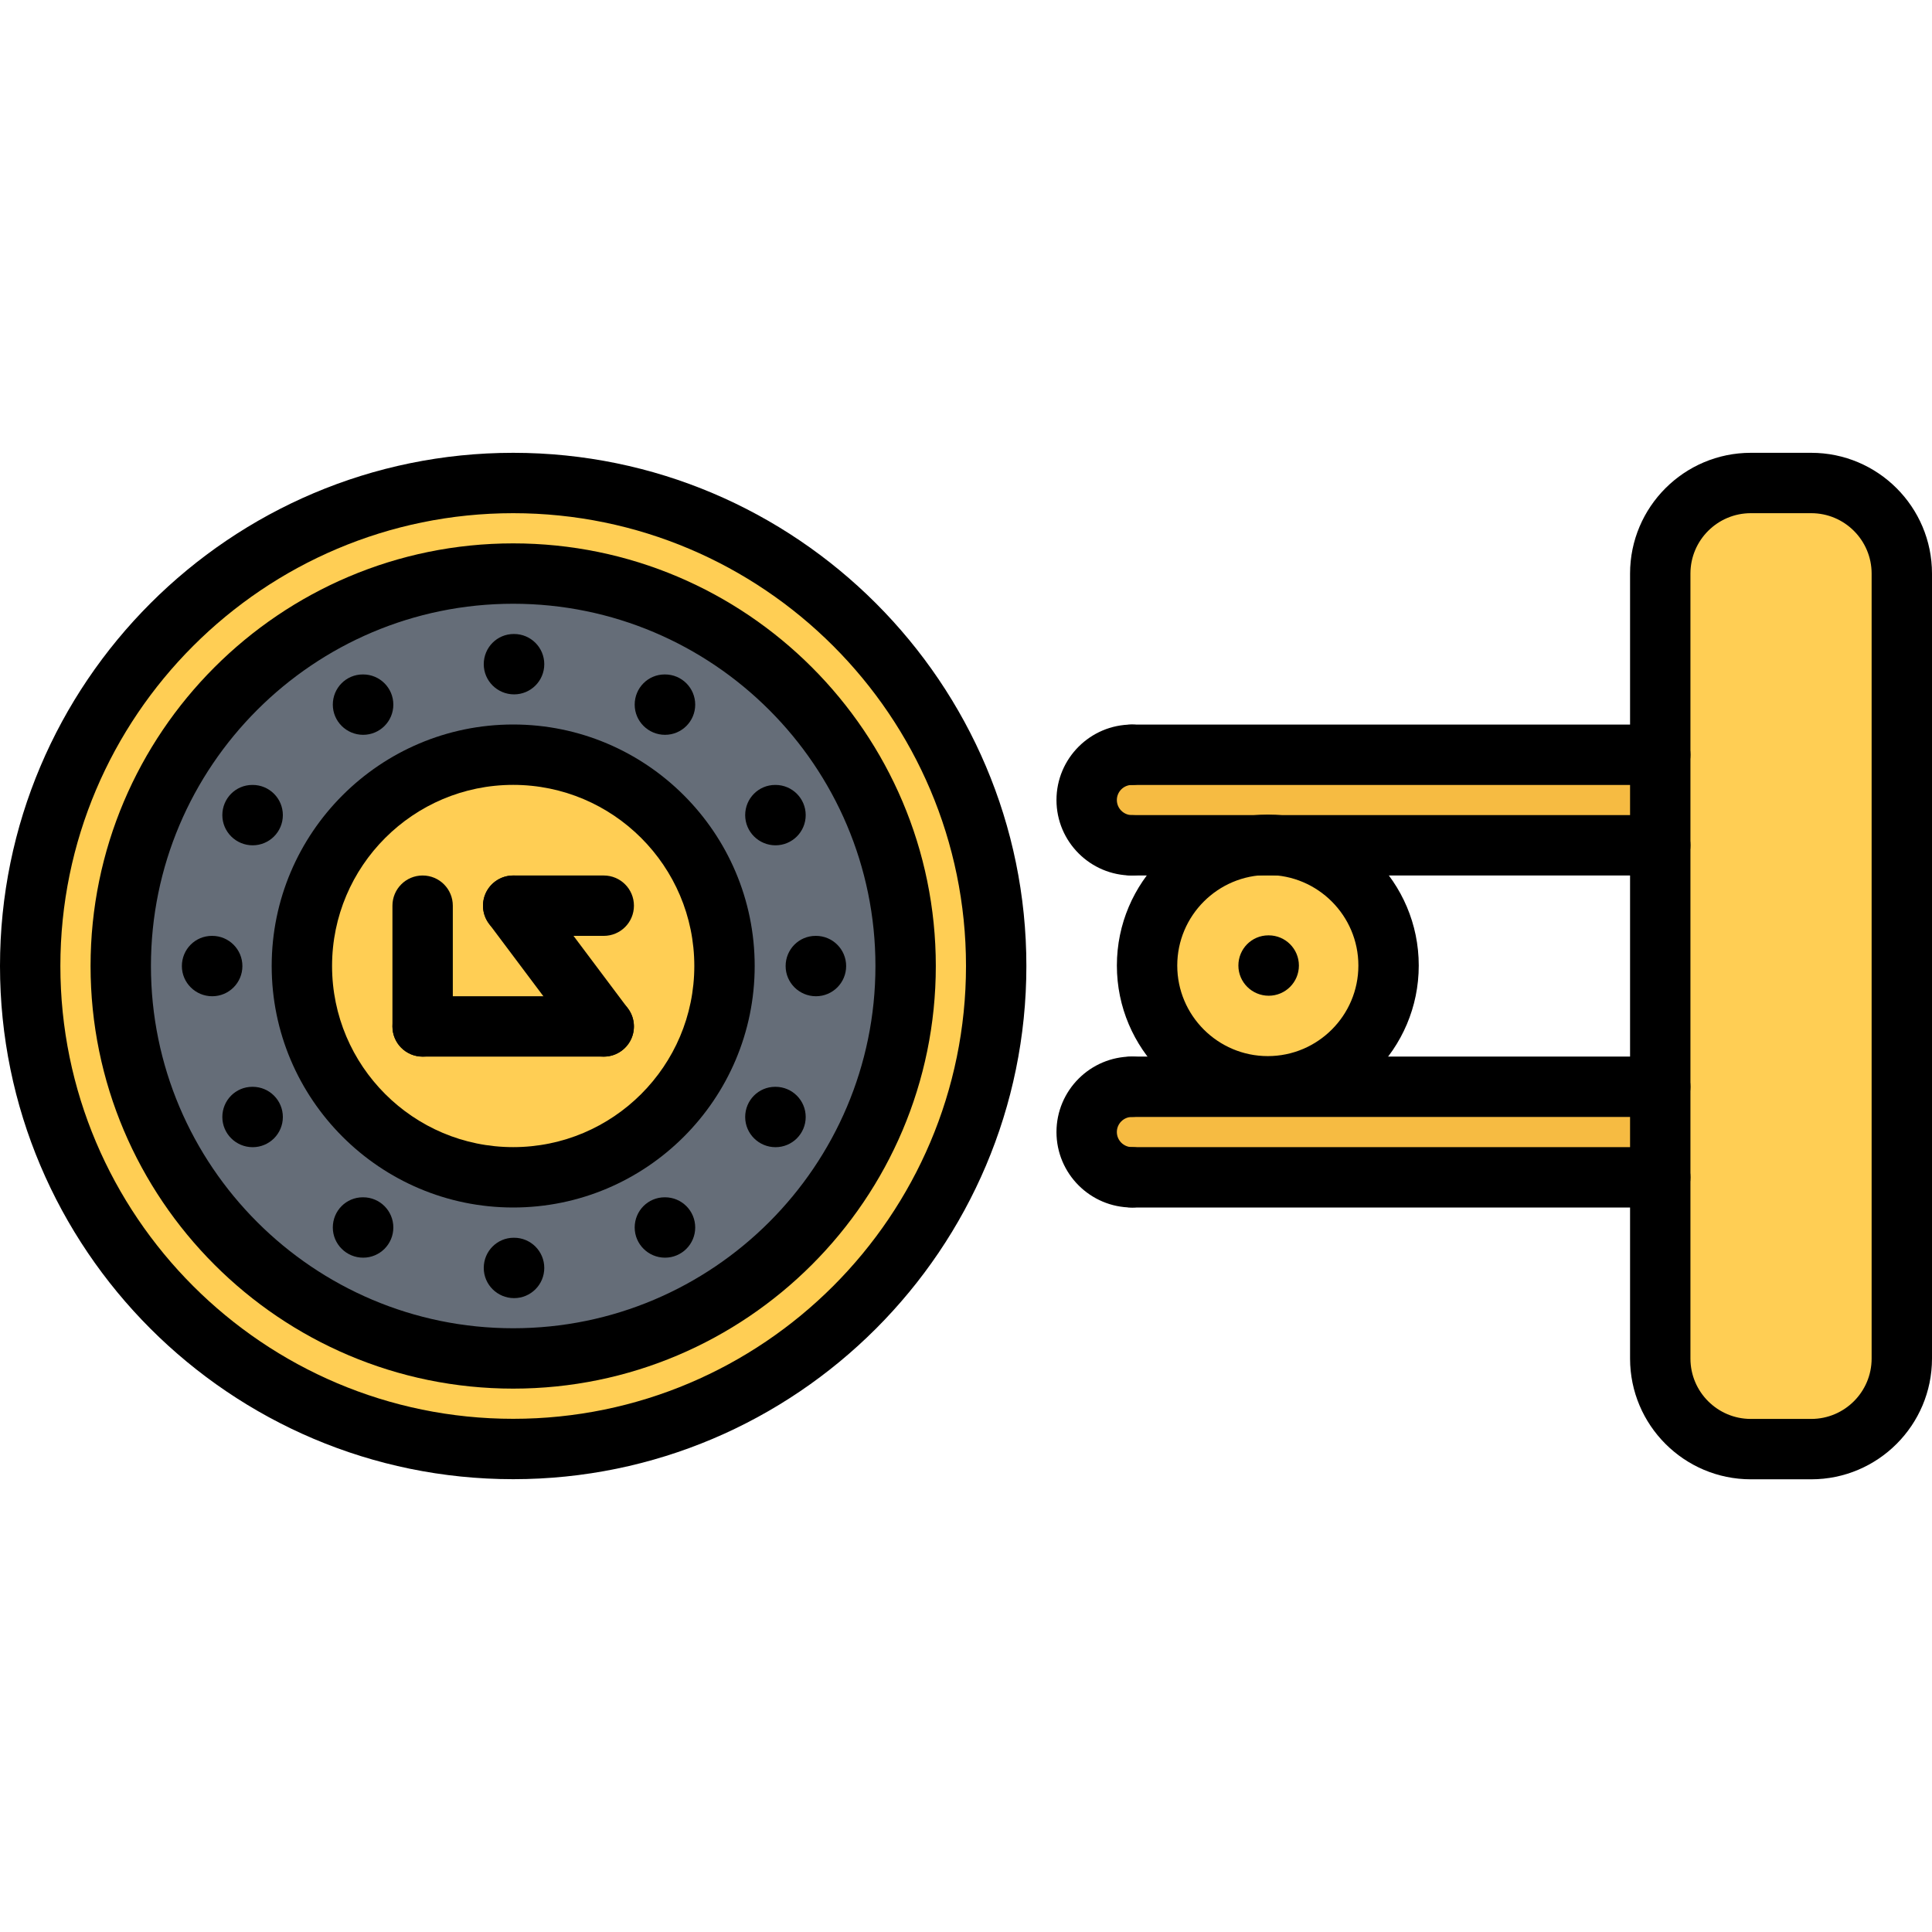 <svg height="512pt" viewBox="0 -120 512 512" width="512pt" xmlns="http://www.w3.org/2000/svg"><path d="m504 32.016v208c0 13.199-10.801 24-24 24h-16c-13.199 0-24-10.801-24-24v-208c0-13.191 10.801-24 24-24h16c13.199 0 24 10.809 24 24zm0 0" fill="#ffce54"/><path d="m440 80.016v24h-100.719c-1.129-.078-2.168-.16-3.281-.16s-2.16.082-3.281.16h-32.719c-6.641 0-12-5.359-12-12 0-6.633 5.359-12 12-12zm0 0" fill="#f6bb42"/><path d="m440 168.016v24h-140c-6.641 0-12-5.359-12-12 0-6.633 5.359-12 12-12zm0 0" fill="#f6bb42"/><g fill="#ffce54"><path d="m339.281 104.016c16.16 1.68 28.719 15.281 28.719 31.84 0 17.68-14.32 32-32 32s-32-14.32-32-32c0-16.559 12.559-30.168 28.719-31.84zm0 0"/><path d="m136 80.016c30.961 0 56 25.047 56 56 0 30.879-25.039 56-56 56s-56-25.121-56-56c0-30.953 25.039-56 56-56zm0 0"/><path d="m136 240.016c57.441 0 104-46.551 104-104 0-57.441-46.559-104-104-104s-104 46.559-104 104c0 57.449 46.559 104 104 104zm128-104c0 70.641-57.281 128-128 128s-128-57.359-128-128c0-70.719 57.281-128 128-128s128 57.281 128 128zm0 0"/></g><path d="m136 32.016c57.441 0 104 46.559 104 104 0 57.449-46.559 104-104 104s-104-46.551-104-104c0-57.441 46.559-104 104-104zm56 104c0-30.953-25.039-56-56-56s-56 25.047-56 56c0 30.879 25.039 56 56 56s56-25.121 56-56zm0 0" fill="#656d78"/><path d="m136 272c-74.992 0-136-61.008-136-136s61.008-136 136-136 136 61.008 136 136-61.008 136-136 136zm0-256c-66.168 0-120 53.832-120 120s53.832 120 120 120 120-53.832 120-120-53.832-120-120-120zm0 0"/><path d="m136 248c-61.762 0-112-50.238-112-112s50.238-112 112-112 112 50.238 112 112-50.238 112-112 112zm0-208c-52.938 0-96 43.062-96 96s43.062 96 96 96 96-43.062 96-96-43.062-96-96-96zm0 0"/><path d="m136 200c-35.289 0-64-28.711-64-64s28.711-64 64-64 64 28.711 64 64-28.711 64-64 64zm0-112c-26.473 0-48 21.527-48 48s21.527 48 48 48 48-21.527 48-48-21.527-48-48-48zm0 0"/><path d="m480 272.031h-16.016c-17.648 0-32-14.352-32-32v-208.031c0-17.648 14.352-32 32-32h16.016c17.648 0 32 14.352 32 32v208.031c0 17.648-14.352 32-32 32zm-16.016-256.031c-8.824 0-16 7.176-16 16v208.031c0 8.824 7.176 16 16 16h16.016c8.824 0 16-7.176 16-16v-208.031c0-8.824-7.176-16-16-16zm0 0"/><path d="m439.984 88.016h-140.008c-4.426 0-8-3.574-8-8 0-4.422 3.574-8 8-8h140.008c4.422 0 8 3.578 8 8 0 4.426-3.578 8-8 8zm0 0"/><path d="m439.984 112.016h-140.008c-4.426 0-8-3.574-8-8 0-4.422 3.574-8 8-8h140.008c4.422 0 8 3.578 8 8 0 4.426-3.578 8-8 8zm0 0"/><path d="m299.977 112.016c-11.031 0-20-8.969-20-20s8.969-20 20-20c4.422 0 8 3.578 8 8 0 4.426-3.578 8-8 8-2.199 0-4 1.801-4 4s1.801 4 4 4c4.422 0 8 3.578 8 8 0 4.426-3.578 8-8 8zm0 0"/><path d="m439.984 176h-140.008c-4.426 0-8-3.574-8-8s3.574-8 8-8h140.008c4.422 0 8 3.574 8 8s-3.578 8-8 8zm0 0"/><path d="m439.984 200h-140.008c-4.426 0-8-3.574-8-8s3.574-8 8-8h140.008c4.422 0 8 3.574 8 8s-3.578 8-8 8zm0 0"/><path d="m299.977 200c-11.031 0-20-8.969-20-20s8.969-20 20-20c4.422 0 8 3.574 8 8s-3.578 8-8 8c-2.199 0-4 1.801-4 4s1.801 4 4 4c4.422 0 8 3.574 8 8s-3.578 8-8 8zm0 0"/><path d="m335.984 175.879c-22.055 0-40-17.941-40-40 0-22.055 17.945-40 40-40s40 17.945 40 40c0 22.059-17.945 40-40 40zm0-64c-13.23 0-24 10.77-24 24 0 13.234 10.77 24 24 24s24-10.766 24-24c0-13.23-10.77-24-24-24zm0 0"/><path d="m336.223 143.879c-4.422 0-8.039-3.574-8.039-8 0-4.422 3.535-8 7.953-8h.086c4.418 0 8 3.578 8 8 0 4.426-3.582 8-8 8zm0 0"/><path d="m136.238 64.016c-4.422 0-8.039-3.574-8.039-8 0-4.422 3.535-8 7.953-8h.086c4.418 0 8 3.578 8 8 0 4.426-3.582 8-8 8zm0 0"/><path d="m136.238 224.016c-4.422 0-8.039-3.574-8.039-8 0-4.422 3.535-8 7.953-8h.086c4.418 0 8 3.578 8 8 0 4.426-3.582 8-8 8zm0 0"/><path d="m96.238 74.734c-4.422 0-8.039-3.574-8.039-8 0-4.422 3.535-8 7.953-8h.086c4.418 0 8 3.578 8 8 0 4.426-3.582 8-8 8zm0 0"/><path d="m176.238 213.297c-4.422 0-8.039-3.578-8.039-8 0-4.426 3.535-8 7.953-8h.086c4.418 0 8 3.574 8 8 0 4.422-3.582 8-8 8zm0 0"/><path d="m66.961 104.016c-4.426 0-8.039-3.574-8.039-8 0-4.422 3.535-8 7.949-8h.09c4.414 0 8 3.578 8 8 0 4.426-3.586 8-8 8zm0 0"/><path d="m205.52 184.016c-4.422 0-8.039-3.574-8.039-8 0-4.422 3.535-8 7.953-8h.086c4.418 0 8 3.578 8 8 0 4.426-3.582 8-8 8zm0 0"/><path d="m56.238 144.016c-4.422 0-8.039-3.574-8.039-8 0-4.422 3.535-8 7.953-8h.086c4.418 0 8 3.578 8 8 0 4.426-3.582 8-8 8zm0 0"/><path d="m216.238 144.016c-4.422 0-8.039-3.574-8.039-8 0-4.422 3.535-8 7.953-8h.086c4.418 0 8 3.578 8 8 0 4.426-3.582 8-8 8zm0 0"/><path d="m66.961 184.016c-4.426 0-8.039-3.574-8.039-8 0-4.422 3.535-8 7.949-8h.09c4.414 0 8 3.578 8 8 0 4.426-3.586 8-8 8zm0 0"/><path d="m205.52 104.016c-4.422 0-8.039-3.574-8.039-8 0-4.422 3.535-8 7.953-8h.086c4.418 0 8 3.578 8 8 0 4.426-3.582 8-8 8zm0 0"/><path d="m96.238 213.297c-4.422 0-8.039-3.578-8.039-8 0-4.426 3.535-8 7.953-8h.086c4.418 0 8 3.574 8 8 0 4.422-3.582 8-8 8zm0 0"/><path d="m176.238 74.734c-4.422 0-8.039-3.574-8.039-8 0-4.422 3.535-8 7.953-8h.086c4.418 0 8 3.578 8 8 0 4.426-3.582 8-8 8zm0 0"/><path d="m112 160.016c-4.426 0-8-3.574-8-8v-32c0-4.422 3.574-8 8-8s8 3.578 8 8v32c0 4.426-3.574 8-8 8zm0 0"/><path d="m160 160.016h-48c-4.426 0-8-3.574-8-8 0-4.422 3.574-8 8-8h48c4.426 0 8 3.578 8 8 0 4.426-3.574 8-8 8zm0 0"/><path d="m160.008 160.016c-2.441 0-4.832-1.105-6.406-3.199l-24-32c-2.656-3.527-1.938-8.543 1.598-11.191 3.527-2.656 8.535-1.945 11.191 1.598l24 32c2.656 3.531 1.938 8.547-1.598 11.191-1.434 1.082-3.113 1.602-4.785 1.602zm0 0"/><path d="m160 128.016h-24c-4.426 0-8-3.574-8-8 0-4.422 3.574-8 8-8h24c4.426 0 8 3.578 8 8 0 4.426-3.574 8-8 8zm0 0"/></svg>